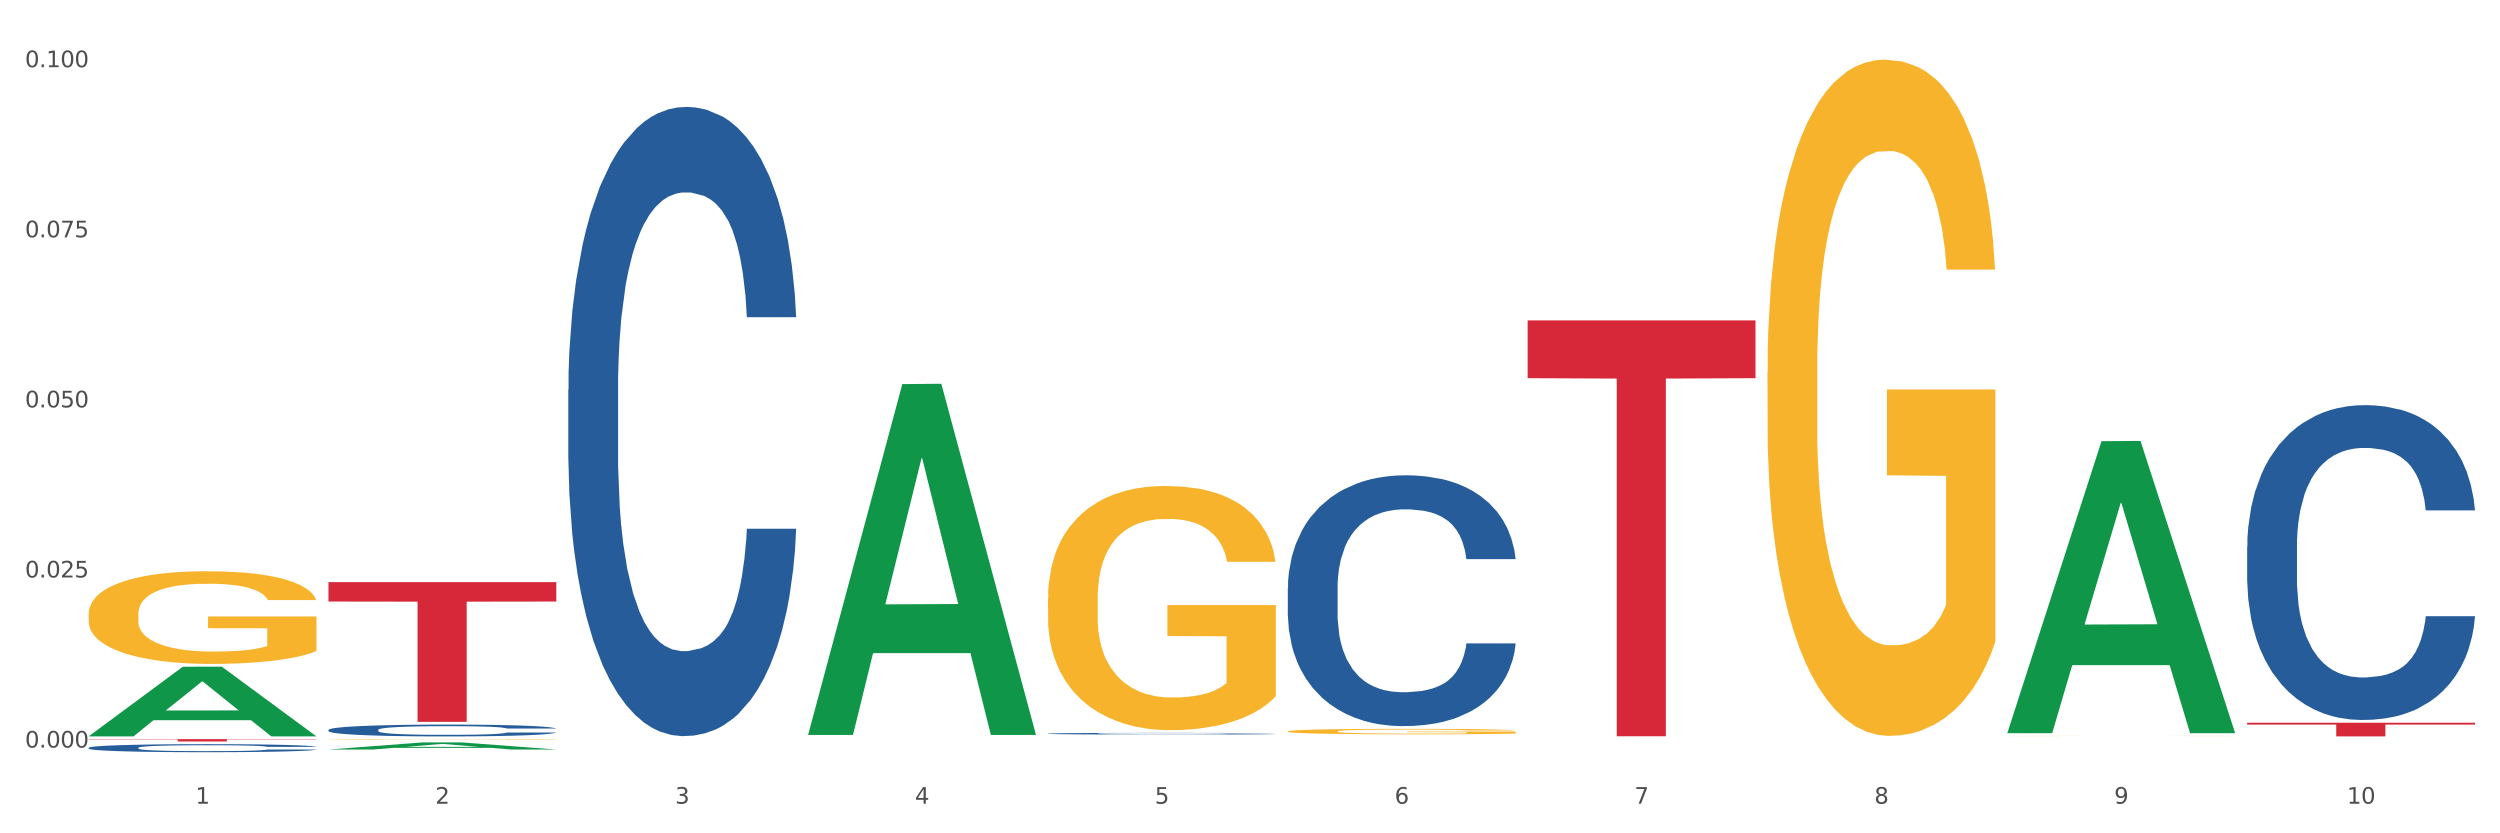 <?xml version="1.0" encoding="utf-8" standalone="no"?>
<!DOCTYPE svg PUBLIC "-//W3C//DTD SVG 1.1//EN"
  "http://www.w3.org/Graphics/SVG/1.1/DTD/svg11.dtd">
<svg xmlns:xlink="http://www.w3.org/1999/xlink" width="1080pt" height="360pt" viewBox="0 0 1080 360" xmlns="http://www.w3.org/2000/svg" version="1.1">
 <rect x="0" y="0" width="1080" height="360" fill="#333333" stroke="none"/>
 <defs>
  <style type="text/css">*{stroke-linejoin: round; stroke-linecap: butt}</style>
 </defs>
 <g id="figure_1">
  <g id="patch_1">
   <path d="M 0 360 
L 1080 360 
L 1080 0 
L 0 0 
z
" style="fill: #ffffff; stroke: #ffffff; stroke-linejoin: miter"/>
  </g>
  <g id="axes_1">
   <g id="matplotlib.axis_1">
    <g id="xtick_1">
     <g id="text_1">
      <!-- 1 -->
      <g style="fill: #4d4d4d" transform="translate(84.444 347.204) scale(0.096 -0.096)">
       <defs>
        <path id="DejaVuSans-31" d="M 794 531 
L 1825 531 
L 1825 4091 
L 703 3866 
L 703 4441 
L 1819 4666 
L 2450 4666 
L 2450 531 
L 3481 531 
L 3481 0 
L 794 0 
L 794 531 
z
" transform="scale(0.016)"/>
       </defs>
       <use xlink:href="#DejaVuSans-31"/>
      </g>
     </g>
    </g>
    <g id="xtick_2">
     <g id="text_2">
      <!-- 2 -->
      <g style="fill: #4d4d4d" transform="translate(188.053 347.204) scale(0.096 -0.096)">
       <defs>
        <path id="DejaVuSans-32" d="M 1228 531 
L 3431 531 
L 3431 0 
L 469 0 
L 469 531 
Q 828 903 1448 1529 
Q 2069 2156 2228 2338 
Q 2531 2678 2651 2914 
Q 2772 3150 2772 3378 
Q 2772 3750 2511 3984 
Q 2250 4219 1831 4219 
Q 1534 4219 1204 4116 
Q 875 4013 500 3803 
L 500 4441 
Q 881 4594 1212 4672 
Q 1544 4750 1819 4750 
Q 2544 4750 2975 4387 
Q 3406 4025 3406 3419 
Q 3406 3131 3298 2873 
Q 3191 2616 2906 2266 
Q 2828 2175 2409 1742 
Q 1991 1309 1228 531 
z
" transform="scale(0.016)"/>
       </defs>
       <use xlink:href="#DejaVuSans-32"/>
      </g>
     </g>
    </g>
    <g id="xtick_3">
     <g id="text_3">
      <!-- 3 -->
      <g style="fill: #4d4d4d" transform="translate(291.663 347.204) scale(0.096 -0.096)">
       <defs>
        <path id="DejaVuSans-33" d="M 2597 2516 
Q 3050 2419 3304 2112 
Q 3559 1806 3559 1356 
Q 3559 666 3084 287 
Q 2609 -91 1734 -91 
Q 1441 -91 1130 -33 
Q 819 25 488 141 
L 488 750 
Q 750 597 1062 519 
Q 1375 441 1716 441 
Q 2309 441 2620 675 
Q 2931 909 2931 1356 
Q 2931 1769 2642 2001 
Q 2353 2234 1838 2234 
L 1294 2234 
L 1294 2753 
L 1863 2753 
Q 2328 2753 2575 2939 
Q 2822 3125 2822 3475 
Q 2822 3834 2567 4026 
Q 2313 4219 1838 4219 
Q 1578 4219 1281 4162 
Q 984 4106 628 3988 
L 628 4550 
Q 988 4650 1302 4700 
Q 1616 4750 1894 4750 
Q 2613 4750 3031 4423 
Q 3450 4097 3450 3541 
Q 3450 3153 3228 2886 
Q 3006 2619 2597 2516 
z
" transform="scale(0.016)"/>
       </defs>
       <use xlink:href="#DejaVuSans-33"/>
      </g>
     </g>
    </g>
    <g id="xtick_4">
     <g id="text_4">
      <!-- 4 -->
      <g style="fill: #4d4d4d" transform="translate(395.273 347.204) scale(0.096 -0.096)">
       <defs>
        <path id="DejaVuSans-34" d="M 2419 4116 
L 825 1625 
L 2419 1625 
L 2419 4116 
z
M 2253 4666 
L 3047 4666 
L 3047 1625 
L 3713 1625 
L 3713 1100 
L 3047 1100 
L 3047 0 
L 2419 0 
L 2419 1100 
L 313 1100 
L 313 1709 
L 2253 4666 
z
" transform="scale(0.016)"/>
       </defs>
       <use xlink:href="#DejaVuSans-34"/>
      </g>
     </g>
    </g>
    <g id="xtick_5">
     <g id="text_5">
      <!-- 5 -->
      <g style="fill: #4d4d4d" transform="translate(498.883 347.204) scale(0.096 -0.096)">
       <defs>
        <path id="DejaVuSans-35" d="M 691 4666 
L 3169 4666 
L 3169 4134 
L 1269 4134 
L 1269 2991 
Q 1406 3038 1543 3061 
Q 1681 3084 1819 3084 
Q 2600 3084 3056 2656 
Q 3513 2228 3513 1497 
Q 3513 744 3044 326 
Q 2575 -91 1722 -91 
Q 1428 -91 1123 -41 
Q 819 9 494 109 
L 494 744 
Q 775 591 1075 516 
Q 1375 441 1709 441 
Q 2250 441 2565 725 
Q 2881 1009 2881 1497 
Q 2881 1984 2565 2268 
Q 2250 2553 1709 2553 
Q 1456 2553 1204 2497 
Q 953 2441 691 2322 
L 691 4666 
z
" transform="scale(0.016)"/>
       </defs>
       <use xlink:href="#DejaVuSans-35"/>
      </g>
     </g>
    </g>
    <g id="xtick_6">
     <g id="text_6">
      <!-- 6 -->
      <g style="fill: #4d4d4d" transform="translate(602.492 347.204) scale(0.096 -0.096)">
       <defs>
        <path id="DejaVuSans-36" d="M 2113 2584 
Q 1688 2584 1439 2293 
Q 1191 2003 1191 1497 
Q 1191 994 1439 701 
Q 1688 409 2113 409 
Q 2538 409 2786 701 
Q 3034 994 3034 1497 
Q 3034 2003 2786 2293 
Q 2538 2584 2113 2584 
z
M 3366 4563 
L 3366 3988 
Q 3128 4100 2886 4159 
Q 2644 4219 2406 4219 
Q 1781 4219 1451 3797 
Q 1122 3375 1075 2522 
Q 1259 2794 1537 2939 
Q 1816 3084 2150 3084 
Q 2853 3084 3261 2657 
Q 3669 2231 3669 1497 
Q 3669 778 3244 343 
Q 2819 -91 2113 -91 
Q 1303 -91 875 529 
Q 447 1150 447 2328 
Q 447 3434 972 4092 
Q 1497 4750 2381 4750 
Q 2619 4750 2861 4703 
Q 3103 4656 3366 4563 
z
" transform="scale(0.016)"/>
       </defs>
       <use xlink:href="#DejaVuSans-36"/>
      </g>
     </g>
    </g>
    <g id="xtick_7">
     <g id="text_7">
      <!-- 7 -->
      <g style="fill: #4d4d4d" transform="translate(706.102 347.204) scale(0.096 -0.096)">
       <defs>
        <path id="DejaVuSans-37" d="M 525 4666 
L 3525 4666 
L 3525 4397 
L 1831 0 
L 1172 0 
L 2766 4134 
L 525 4134 
L 525 4666 
z
" transform="scale(0.016)"/>
       </defs>
       <use xlink:href="#DejaVuSans-37"/>
      </g>
     </g>
    </g>
    <g id="xtick_8">
     <g id="text_8">
      <!-- 8 -->
      <g style="fill: #4d4d4d" transform="translate(809.712 347.204) scale(0.096 -0.096)">
       <defs>
        <path id="DejaVuSans-38" d="M 2034 2216 
Q 1584 2216 1326 1975 
Q 1069 1734 1069 1313 
Q 1069 891 1326 650 
Q 1584 409 2034 409 
Q 2484 409 2743 651 
Q 3003 894 3003 1313 
Q 3003 1734 2745 1975 
Q 2488 2216 2034 2216 
z
M 1403 2484 
Q 997 2584 770 2862 
Q 544 3141 544 3541 
Q 544 4100 942 4425 
Q 1341 4750 2034 4750 
Q 2731 4750 3128 4425 
Q 3525 4100 3525 3541 
Q 3525 3141 3298 2862 
Q 3072 2584 2669 2484 
Q 3125 2378 3379 2068 
Q 3634 1759 3634 1313 
Q 3634 634 3220 271 
Q 2806 -91 2034 -91 
Q 1263 -91 848 271 
Q 434 634 434 1313 
Q 434 1759 690 2068 
Q 947 2378 1403 2484 
z
M 1172 3481 
Q 1172 3119 1398 2916 
Q 1625 2713 2034 2713 
Q 2441 2713 2670 2916 
Q 2900 3119 2900 3481 
Q 2900 3844 2670 4047 
Q 2441 4250 2034 4250 
Q 1625 4250 1398 4047 
Q 1172 3844 1172 3481 
z
" transform="scale(0.016)"/>
       </defs>
       <use xlink:href="#DejaVuSans-38"/>
      </g>
     </g>
    </g>
    <g id="xtick_9">
     <g id="text_9">
      <!-- 9 -->
      <g style="fill: #4d4d4d" transform="translate(913.322 347.204) scale(0.096 -0.096)">
       <defs>
        <path id="DejaVuSans-39" d="M 703 97 
L 703 672 
Q 941 559 1184 500 
Q 1428 441 1663 441 
Q 2288 441 2617 861 
Q 2947 1281 2994 2138 
Q 2813 1869 2534 1725 
Q 2256 1581 1919 1581 
Q 1219 1581 811 2004 
Q 403 2428 403 3163 
Q 403 3881 828 4315 
Q 1253 4750 1959 4750 
Q 2769 4750 3195 4129 
Q 3622 3509 3622 2328 
Q 3622 1225 3098 567 
Q 2575 -91 1691 -91 
Q 1453 -91 1209 -44 
Q 966 3 703 97 
z
M 1959 2075 
Q 2384 2075 2632 2365 
Q 2881 2656 2881 3163 
Q 2881 3666 2632 3958 
Q 2384 4250 1959 4250 
Q 1534 4250 1286 3958 
Q 1038 3666 1038 3163 
Q 1038 2656 1286 2365 
Q 1534 2075 1959 2075 
z
" transform="scale(0.016)"/>
       </defs>
       <use xlink:href="#DejaVuSans-39"/>
      </g>
     </g>
    </g>
    <g id="xtick_10">
     <g id="text_10">
      <!-- 10 -->
      <g style="fill: #4d4d4d" transform="translate(1013.877 347.204) scale(0.096 -0.096)">
       <defs>
        <path id="DejaVuSans-30" d="M 2034 4250 
Q 1547 4250 1301 3770 
Q 1056 3291 1056 2328 
Q 1056 1369 1301 889 
Q 1547 409 2034 409 
Q 2525 409 2770 889 
Q 3016 1369 3016 2328 
Q 3016 3291 2770 3770 
Q 2525 4250 2034 4250 
z
M 2034 4750 
Q 2819 4750 3233 4129 
Q 3647 3509 3647 2328 
Q 3647 1150 3233 529 
Q 2819 -91 2034 -91 
Q 1250 -91 836 529 
Q 422 1150 422 2328 
Q 422 3509 836 4129 
Q 1250 4750 2034 4750 
z
" transform="scale(0.016)"/>
       </defs>
       <use xlink:href="#DejaVuSans-31"/>
       <use xlink:href="#DejaVuSans-30" transform="translate(63.623 0)"/>
      </g>
     </g>
    </g>
    <g id="xtick_11"/>
    <g id="xtick_12"/>
    <g id="xtick_13"/>
    <g id="xtick_14"/>
    <g id="xtick_15"/>
    <g id="xtick_16"/>
    <g id="xtick_17"/>
    <g id="xtick_18"/>
    <g id="xtick_19"/>
   </g>
   <g id="matplotlib.axis_2">
    <g id="ytick_1">
     <g id="text_11">
      <!-- 0.000 -->
      <g style="fill: #4d4d4d" transform="translate(10.8 322.955) scale(0.096 -0.096)">
       <defs>
        <path id="DejaVuSans-2e" d="M 684 794 
L 1344 794 
L 1344 0 
L 684 0 
L 684 794 
z
" transform="scale(0.016)"/>
       </defs>
       <use xlink:href="#DejaVuSans-30"/>
       <use xlink:href="#DejaVuSans-2e" transform="translate(63.623 0)"/>
       <use xlink:href="#DejaVuSans-30" transform="translate(95.41 0)"/>
       <use xlink:href="#DejaVuSans-30" transform="translate(159.033 0)"/>
       <use xlink:href="#DejaVuSans-30" transform="translate(222.656 0)"/>
      </g>
     </g>
    </g>
    <g id="ytick_2">
     <g id="text_12">
      <!-- 0.025 -->
      <g style="fill: #4d4d4d" transform="translate(10.8 249.475) scale(0.096 -0.096)">
       <use xlink:href="#DejaVuSans-30"/>
       <use xlink:href="#DejaVuSans-2e" transform="translate(63.623 0)"/>
       <use xlink:href="#DejaVuSans-30" transform="translate(95.41 0)"/>
       <use xlink:href="#DejaVuSans-32" transform="translate(159.033 0)"/>
       <use xlink:href="#DejaVuSans-35" transform="translate(222.656 0)"/>
      </g>
     </g>
    </g>
    <g id="ytick_3">
     <g id="text_13">
      <!-- 0.050 -->
      <g style="fill: #4d4d4d" transform="translate(10.8 175.995) scale(0.096 -0.096)">
       <use xlink:href="#DejaVuSans-30"/>
       <use xlink:href="#DejaVuSans-2e" transform="translate(63.623 0)"/>
       <use xlink:href="#DejaVuSans-30" transform="translate(95.41 0)"/>
       <use xlink:href="#DejaVuSans-35" transform="translate(159.033 0)"/>
       <use xlink:href="#DejaVuSans-30" transform="translate(222.656 0)"/>
      </g>
     </g>
    </g>
    <g id="ytick_4">
     <g id="text_14">
      <!-- 0.075 -->
      <g style="fill: #4d4d4d" transform="translate(10.8 102.515) scale(0.096 -0.096)">
       <use xlink:href="#DejaVuSans-30"/>
       <use xlink:href="#DejaVuSans-2e" transform="translate(63.623 0)"/>
       <use xlink:href="#DejaVuSans-30" transform="translate(95.41 0)"/>
       <use xlink:href="#DejaVuSans-37" transform="translate(159.033 0)"/>
       <use xlink:href="#DejaVuSans-35" transform="translate(222.656 0)"/>
      </g>
     </g>
    </g>
    <g id="ytick_5">
     <g id="text_15">
      <!-- 0.100 -->
      <g style="fill: #4d4d4d" transform="translate(10.8 29.034) scale(0.096 -0.096)">
       <use xlink:href="#DejaVuSans-30"/>
       <use xlink:href="#DejaVuSans-2e" transform="translate(63.623 0)"/>
       <use xlink:href="#DejaVuSans-31" transform="translate(95.41 0)"/>
       <use xlink:href="#DejaVuSans-30" transform="translate(159.033 0)"/>
       <use xlink:href="#DejaVuSans-30" transform="translate(222.656 0)"/>
      </g>
     </g>
    </g>
    <g id="ytick_6"/>
    <g id="ytick_7"/>
    <g id="ytick_8"/>
    <g id="ytick_9"/>
   </g>
   <g id="PolyCollection_1">
    <path d="M 38.283 318.077 
L 38.384 318.049 
L 78.974 288.024 
L 95.818 287.996 
L 136.712 318.134 
L 117.229 318.134 
L 108.401 311.116 
L 66.493 311.116 
L 66.188 311.229 
L 57.664 318.134 
L 38.283 318.134 
L 38.283 318.077 
L 71.769 306.928 
L 103.125 306.899 
L 87.599 294.42 
L 87.396 294.363 
L 87.193 294.448 
L 71.668 306.899 
L 71.769 306.928 
L 38.283 318.077 
z
" clip-path="url(#p70f0f9480a)" style="fill: #109648"/>
    <path d="M 452.722 316.93 
L 452.838 316.929 
L 452.838 316.911 
L 453.187 316.886 
L 454.467 316.84 
L 456.096 316.805 
L 458.888 316.764 
L 460.401 316.747 
L 462.379 316.728 
L 466.451 316.697 
L 471.105 316.67 
L 474.362 316.656 
L 476.806 316.647 
L 482.274 316.63 
L 485.415 316.623 
L 488.673 316.617 
L 491.465 316.613 
L 496.119 316.609 
L 499.842 316.607 
L 504.147 316.606 
L 507.754 316.607 
L 512.524 316.609 
L 519.505 316.617 
L 522.181 316.622 
L 525.788 316.63 
L 529.511 316.64 
L 532.536 316.651 
L 536.026 316.666 
L 539.633 316.686 
L 543.123 316.711 
L 545.567 316.734 
L 547.545 316.758 
L 549.29 316.788 
L 550.57 316.82 
L 551.151 316.847 
L 529.86 316.847 
L 529.278 316.823 
L 528.115 316.796 
L 526.951 316.778 
L 525.671 316.764 
L 523.693 316.747 
L 521.948 316.737 
L 519.04 316.724 
L 516.364 316.717 
L 514.153 316.712 
L 511.477 316.708 
L 505.776 316.704 
L 501.704 316.704 
L 499.144 316.705 
L 496.003 316.709 
L 493.327 316.713 
L 490.186 316.721 
L 487.742 316.73 
L 485.299 316.741 
L 483.903 316.749 
L 481.809 316.763 
L 480.412 316.775 
L 478.551 316.796 
L 477.504 316.81 
L 475.642 316.848 
L 474.828 316.875 
L 474.479 316.894 
L 474.246 316.915 
L 474.246 317.018 
L 474.944 317.064 
L 475.526 317.084 
L 476.457 317.106 
L 478.202 317.135 
L 480.762 317.164 
L 483.438 317.184 
L 485.648 317.197 
L 487.742 317.206 
L 489.837 317.213 
L 492.396 317.22 
L 494.49 317.224 
L 497.632 317.227 
L 501.355 317.229 
L 504.264 317.229 
L 510.197 317.226 
L 512.873 317.223 
L 515.433 317.218 
L 518.225 317.211 
L 520.436 317.203 
L 521.716 317.197 
L 523.81 317.185 
L 525.439 317.172 
L 526.835 317.156 
L 527.766 317.143 
L 528.813 317.123 
L 529.627 317.101 
L 529.86 317.089 
L 551.151 317.089 
L 550.686 317.113 
L 549.871 317.136 
L 548.243 317.167 
L 546.963 317.185 
L 544.985 317.206 
L 542.891 317.225 
L 539.982 317.245 
L 537.306 317.26 
L 534.514 317.274 
L 531.489 317.285 
L 526.02 317.302 
L 524.042 317.306 
L 519.854 317.314 
L 516.596 317.319 
L 511.826 317.324 
L 506.94 317.326 
L 501.82 317.327 
L 497.283 317.326 
L 492.28 317.322 
L 489.138 317.318 
L 485.648 317.312 
L 481.576 317.303 
L 477.737 317.291 
L 474.13 317.278 
L 470.756 317.263 
L 467.614 317.246 
L 463.542 317.218 
L 460.517 317.19 
L 458.307 317.164 
L 456.794 317.143 
L 455.282 317.115 
L 454.467 317.096 
L 453.187 317.05 
L 452.722 317.007 
L 452.722 316.93 
z
" clip-path="url(#p70f0f9480a)" style="fill: #255c99"/>
    <path d="M 556.332 254.014 
L 556.448 253.915 
L 556.448 251.144 
L 556.797 247.384 
L 558.077 240.456 
L 559.706 235.212 
L 562.498 229.076 
L 564.011 226.503 
L 565.989 223.633 
L 570.061 218.982 
L 574.715 215.024 
L 577.972 212.847 
L 580.415 211.461 
L 585.884 208.988 
L 589.025 207.899 
L 592.283 207.008 
L 595.075 206.415 
L 599.729 205.722 
L 603.452 205.425 
L 607.757 205.326 
L 611.364 205.425 
L 616.134 205.821 
L 623.115 207.008 
L 625.791 207.701 
L 629.397 208.889 
L 633.121 210.472 
L 636.146 212.055 
L 639.636 214.331 
L 643.243 217.3 
L 646.733 221.06 
L 649.176 224.524 
L 651.154 228.186 
L 652.899 232.639 
L 654.179 237.488 
L 654.761 241.545 
L 633.47 241.545 
L 632.888 237.883 
L 631.724 233.925 
L 630.561 231.253 
L 629.281 229.076 
L 627.303 226.602 
L 625.558 225.019 
L 622.649 223.139 
L 619.973 221.951 
L 617.763 221.258 
L 615.087 220.665 
L 609.386 220.071 
L 605.314 220.071 
L 602.754 220.269 
L 599.613 220.764 
L 596.937 221.456 
L 593.795 222.644 
L 591.352 223.93 
L 588.909 225.613 
L 587.513 226.8 
L 585.418 228.977 
L 584.022 230.758 
L 582.161 233.826 
L 581.114 236.003 
L 579.252 241.644 
L 578.438 245.8 
L 578.089 248.67 
L 577.856 251.837 
L 577.856 267.274 
L 578.554 274.201 
L 579.136 277.17 
L 580.066 280.535 
L 581.812 284.889 
L 584.371 289.144 
L 587.047 292.212 
L 589.258 294.092 
L 591.352 295.477 
L 593.446 296.566 
L 596.006 297.556 
L 598.1 298.149 
L 601.242 298.743 
L 604.965 299.04 
L 607.873 299.04 
L 613.807 298.545 
L 616.483 298.05 
L 619.043 297.358 
L 621.835 296.269 
L 624.045 295.082 
L 625.325 294.191 
L 627.42 292.311 
L 629.048 290.332 
L 630.445 288.056 
L 631.375 286.076 
L 632.422 283.108 
L 633.237 279.743 
L 633.47 277.962 
L 654.761 277.962 
L 654.296 281.524 
L 653.481 284.988 
L 651.852 289.639 
L 650.573 292.311 
L 648.595 295.576 
L 646.5 298.347 
L 643.592 301.415 
L 640.916 303.691 
L 638.123 305.67 
L 635.098 307.451 
L 629.63 309.925 
L 627.652 310.618 
L 623.464 311.806 
L 620.206 312.498 
L 615.436 313.191 
L 610.549 313.587 
L 605.43 313.686 
L 600.893 313.488 
L 595.89 312.894 
L 592.748 312.3 
L 589.258 311.41 
L 585.186 310.024 
L 581.346 308.342 
L 577.74 306.363 
L 574.365 304.087 
L 571.224 301.514 
L 567.152 297.259 
L 564.127 293.102 
L 561.916 289.243 
L 560.404 285.977 
L 558.891 281.821 
L 558.077 278.951 
L 556.797 272.024 
L 556.332 265.592 
L 556.332 254.014 
z
" clip-path="url(#p70f0f9480a)" style="fill: #255c99"/>
    <path d="M 970.771 236.134 
L 970.887 236.009 
L 970.887 232.531 
L 971.236 227.811 
L 972.516 219.116 
L 974.145 212.532 
L 976.937 204.83 
L 978.45 201.601 
L 980.428 197.998 
L 984.5 192.16 
L 989.154 187.191 
L 992.411 184.458 
L 994.854 182.719 
L 1000.323 179.614 
L 1003.464 178.248 
L 1006.722 177.13 
L 1009.514 176.384 
L 1014.168 175.515 
L 1017.891 175.142 
L 1022.196 175.018 
L 1025.803 175.142 
L 1030.573 175.639 
L 1037.554 177.13 
L 1040.23 177.999 
L 1043.836 179.49 
L 1047.56 181.477 
L 1050.585 183.465 
L 1054.075 186.322 
L 1057.682 190.048 
L 1061.172 194.769 
L 1063.615 199.116 
L 1065.593 203.712 
L 1067.338 209.302 
L 1068.618 215.389 
L 1069.2 220.482 
L 1047.909 220.482 
L 1047.327 215.886 
L 1046.163 210.917 
L 1045 207.563 
L 1043.72 204.83 
L 1041.742 201.725 
L 1039.997 199.737 
L 1037.088 197.377 
L 1034.412 195.887 
L 1032.202 195.017 
L 1029.526 194.272 
L 1023.825 193.527 
L 1019.753 193.527 
L 1017.193 193.775 
L 1014.052 194.396 
L 1011.376 195.266 
L 1008.234 196.756 
L 1005.791 198.371 
L 1003.348 200.483 
L 1001.952 201.973 
L 999.857 204.706 
L 998.461 206.942 
L 996.6 210.793 
L 995.553 213.526 
L 993.691 220.606 
L 992.877 225.823 
L 992.528 229.426 
L 992.295 233.401 
L 992.295 252.779 
L 992.993 261.474 
L 993.575 265.201 
L 994.505 269.424 
L 996.251 274.89 
L 998.81 280.232 
L 1001.486 284.082 
L 1003.697 286.442 
L 1005.791 288.182 
L 1007.885 289.548 
L 1010.445 290.79 
L 1012.539 291.535 
L 1015.681 292.281 
L 1019.404 292.653 
L 1022.312 292.653 
L 1028.246 292.032 
L 1030.922 291.411 
L 1033.482 290.542 
L 1036.274 289.175 
L 1038.484 287.685 
L 1039.764 286.567 
L 1041.859 284.207 
L 1043.487 281.722 
L 1044.884 278.865 
L 1045.814 276.381 
L 1046.861 272.654 
L 1047.676 268.431 
L 1047.909 266.195 
L 1069.2 266.195 
L 1068.735 270.667 
L 1067.92 275.014 
L 1066.291 280.853 
L 1065.012 284.207 
L 1063.034 288.306 
L 1060.939 291.784 
L 1058.031 295.635 
L 1055.355 298.492 
L 1052.562 300.976 
L 1049.537 303.212 
L 1044.069 306.318 
L 1042.091 307.187 
L 1037.903 308.678 
L 1034.645 309.547 
L 1029.875 310.417 
L 1024.988 310.914 
L 1019.869 311.038 
L 1015.332 310.789 
L 1010.329 310.044 
L 1007.187 309.299 
L 1003.697 308.181 
L 999.625 306.442 
L 995.785 304.33 
L 992.179 301.846 
L 988.804 298.989 
L 985.663 295.759 
L 981.591 290.417 
L 978.566 285.2 
L 976.355 280.356 
L 974.843 276.256 
L 973.33 271.039 
L 972.516 267.437 
L 971.236 258.742 
L 970.771 250.667 
L 970.771 236.134 
z
" clip-path="url(#p70f0f9480a)" style="fill: #255c99"/>
    <path d="M 38.283 323.038 
L 38.399 323.035 
L 38.399 322.946 
L 38.748 322.826 
L 40.028 322.604 
L 41.657 322.436 
L 44.449 322.239 
L 45.962 322.157 
L 47.94 322.065 
L 52.012 321.916 
L 56.666 321.789 
L 59.923 321.72 
L 62.367 321.675 
L 67.835 321.596 
L 70.976 321.561 
L 74.234 321.533 
L 77.026 321.513 
L 81.68 321.491 
L 85.403 321.482 
L 89.708 321.479 
L 93.315 321.482 
L 98.085 321.494 
L 105.066 321.533 
L 107.742 321.555 
L 111.349 321.593 
L 115.072 321.643 
L 118.097 321.694 
L 121.587 321.767 
L 125.194 321.862 
L 128.684 321.983 
L 131.128 322.094 
L 133.106 322.211 
L 134.851 322.353 
L 136.131 322.509 
L 136.712 322.639 
L 115.421 322.639 
L 114.839 322.521 
L 113.676 322.395 
L 112.512 322.309 
L 111.232 322.239 
L 109.254 322.16 
L 107.509 322.109 
L 104.601 322.049 
L 101.925 322.011 
L 99.714 321.989 
L 97.038 321.97 
L 91.337 321.951 
L 87.265 321.951 
L 84.705 321.957 
L 81.564 321.973 
L 78.888 321.995 
L 75.747 322.033 
L 73.303 322.075 
L 70.86 322.128 
L 69.464 322.166 
L 67.37 322.236 
L 65.974 322.293 
L 64.112 322.392 
L 63.065 322.461 
L 61.203 322.642 
L 60.389 322.775 
L 60.04 322.867 
L 59.807 322.968 
L 59.807 323.463 
L 60.505 323.685 
L 61.087 323.78 
L 62.018 323.888 
L 63.763 324.027 
L 66.323 324.163 
L 68.999 324.262 
L 71.209 324.322 
L 73.303 324.366 
L 75.398 324.401 
L 77.957 324.433 
L 80.051 324.452 
L 83.193 324.471 
L 86.916 324.48 
L 89.825 324.48 
L 95.758 324.465 
L 98.434 324.449 
L 100.994 324.426 
L 103.786 324.392 
L 105.997 324.354 
L 107.277 324.325 
L 109.371 324.265 
L 111 324.201 
L 112.396 324.129 
L 113.327 324.065 
L 114.374 323.97 
L 115.188 323.862 
L 115.421 323.805 
L 136.712 323.805 
L 136.247 323.919 
L 135.432 324.03 
L 133.804 324.179 
L 132.524 324.265 
L 130.546 324.369 
L 128.452 324.458 
L 125.543 324.556 
L 122.867 324.629 
L 120.075 324.693 
L 117.05 324.75 
L 111.581 324.829 
L 109.603 324.851 
L 105.415 324.889 
L 102.157 324.911 
L 97.387 324.934 
L 92.501 324.946 
L 87.381 324.95 
L 82.844 324.943 
L 77.841 324.924 
L 74.7 324.905 
L 71.209 324.877 
L 67.137 324.832 
L 63.298 324.778 
L 59.691 324.715 
L 56.317 324.642 
L 53.175 324.56 
L 49.103 324.423 
L 46.078 324.29 
L 43.868 324.167 
L 42.355 324.062 
L 40.843 323.929 
L 40.028 323.837 
L 38.748 323.615 
L 38.283 323.409 
L 38.283 323.038 
z
" clip-path="url(#p70f0f9480a)" style="fill: #255c99"/>
    <path d="M 38.283 319.308 
L 136.712 319.308 
L 136.712 319.447 
L 97.994 319.448 
L 97.994 320.304 
L 76.768 320.304 
L 76.768 319.448 
L 38.283 319.447 
L 38.283 319.309 
L 38.283 319.308 
z
" clip-path="url(#p70f0f9480a)" style="fill: #d62839"/>
    <path d="M 38.283 265.288 
L 38.399 265.252 
L 38.399 263.936 
L 38.632 262.802 
L 39.794 260.06 
L 41.537 257.794 
L 42.815 256.587 
L 44.093 255.6 
L 45.604 254.613 
L 47.464 253.589 
L 50.834 252.09 
L 52.925 251.323 
L 55.482 250.518 
L 60.13 249.349 
L 63.5 248.69 
L 66.987 248.142 
L 72.681 247.484 
L 76.4 247.192 
L 80.351 246.972 
L 85.115 246.826 
L 88.718 246.789 
L 96.62 246.899 
L 103.36 247.228 
L 106.614 247.484 
L 110.798 247.923 
L 113.006 248.215 
L 116.608 248.8 
L 120.327 249.568 
L 122.883 250.226 
L 126.718 251.469 
L 129.623 252.712 
L 132.296 254.247 
L 133.691 255.308 
L 134.737 256.295 
L 135.666 257.428 
L 136.596 259.22 
L 115.678 259.22 
L 114.865 257.94 
L 113.587 256.734 
L 111.727 255.564 
L 110.1 254.832 
L 107.311 253.918 
L 104.755 253.333 
L 102.082 252.895 
L 98.828 252.529 
L 96.271 252.346 
L 92.669 252.2 
L 85.58 252.237 
L 80.816 252.529 
L 77.562 252.895 
L 75.47 253.224 
L 73.611 253.589 
L 71.519 254.101 
L 69.078 254.869 
L 67.335 255.564 
L 65.592 256.441 
L 64.198 257.318 
L 62.919 258.342 
L 61.873 259.439 
L 61.06 260.572 
L 60.363 261.961 
L 59.782 264.265 
L 59.782 269.273 
L 60.014 270.407 
L 60.595 271.906 
L 61.292 273.039 
L 62.455 274.392 
L 63.5 275.306 
L 65.476 276.622 
L 67.684 277.719 
L 69.427 278.413 
L 71.17 278.998 
L 74.192 279.802 
L 77.562 280.461 
L 80.467 280.863 
L 84.418 281.228 
L 87.091 281.375 
L 89.415 281.448 
L 95.109 281.448 
L 99.177 281.338 
L 103.709 281.082 
L 107.195 280.753 
L 110.1 280.351 
L 113.354 279.693 
L 115.446 279.071 
L 115.446 271.43 
L 89.88 271.394 
L 89.88 266.312 
L 136.712 266.312 
L 136.712 281.228 
L 134.737 281.996 
L 132.529 282.691 
L 130.205 283.312 
L 126.718 284.08 
L 122.535 284.811 
L 118.816 285.323 
L 114.865 285.762 
L 110.217 286.164 
L 104.174 286.529 
L 100.455 286.676 
L 95.807 286.785 
L 90.345 286.822 
L 85.58 286.749 
L 80.932 286.566 
L 76.051 286.237 
L 71.286 285.762 
L 67.684 285.286 
L 64.081 284.701 
L 60.247 283.934 
L 57.225 283.202 
L 54.901 282.544 
L 52.344 281.704 
L 49.555 280.607 
L 47.464 279.62 
L 45.604 278.596 
L 43.629 277.28 
L 42.234 276.147 
L 40.84 274.721 
L 40.026 273.66 
L 39.096 272.015 
L 38.399 269.712 
L 38.283 265.288 
z
" clip-path="url(#p70f0f9480a)" style="fill: #f7b32b"/>
    <path d="M 141.893 251.475 
L 240.322 251.475 
L 240.322 259.865 
L 201.603 259.921 
L 201.603 311.849 
L 180.378 311.849 
L 180.378 259.921 
L 141.893 259.865 
L 141.893 251.531 
L 141.893 251.475 
z
" clip-path="url(#p70f0f9480a)" style="fill: #d62839"/>
    <path d="M 659.941 138.408 
L 758.371 138.408 
L 758.371 163.374 
L 719.652 163.542 
L 719.652 318.061 
L 698.427 318.061 
L 698.427 163.542 
L 659.941 163.374 
L 659.941 138.577 
L 659.941 138.408 
z
" clip-path="url(#p70f0f9480a)" style="fill: #d62839"/>
    <path d="M 970.771 312.212 
L 1069.2 312.212 
L 1069.2 313.032 
L 1030.481 313.038 
L 1030.481 318.112 
L 1009.256 318.112 
L 1009.256 313.038 
L 970.771 313.032 
L 970.771 312.218 
L 970.771 312.212 
z
" clip-path="url(#p70f0f9480a)" style="fill: #d62839"/>
    <path d="M 245.502 168.324 
L 245.619 168.076 
L 245.619 161.125 
L 245.968 151.691 
L 247.248 134.314 
L 248.877 121.156 
L 251.669 105.765 
L 253.181 99.31 
L 255.159 92.111 
L 259.231 80.443 
L 263.885 70.513 
L 267.143 65.052 
L 269.586 61.576 
L 275.055 55.37 
L 278.196 52.639 
L 281.454 50.405 
L 284.246 48.916 
L 288.9 47.178 
L 292.623 46.433 
L 296.928 46.185 
L 300.534 46.433 
L 305.305 47.426 
L 312.285 50.405 
L 314.961 52.143 
L 318.568 55.122 
L 322.291 59.094 
L 325.316 63.066 
L 328.807 68.776 
L 332.413 76.223 
L 335.904 85.657 
L 338.347 94.345 
L 340.325 103.531 
L 342.07 114.702 
L 343.35 126.866 
L 343.932 137.044 
L 322.64 137.044 
L 322.059 127.859 
L 320.895 117.929 
L 319.732 111.226 
L 318.452 105.765 
L 316.474 99.559 
L 314.729 95.587 
L 311.82 90.87 
L 309.144 87.891 
L 306.934 86.153 
L 304.258 84.664 
L 298.557 83.174 
L 294.484 83.174 
L 291.925 83.671 
L 288.783 84.912 
L 286.107 86.65 
L 282.966 89.629 
L 280.523 92.856 
L 278.08 97.076 
L 276.683 100.055 
L 274.589 105.517 
L 273.193 109.985 
L 271.331 117.681 
L 270.284 123.142 
L 268.423 137.293 
L 267.608 147.719 
L 267.259 154.918 
L 267.027 162.862 
L 267.027 201.589 
L 267.725 218.967 
L 268.306 226.414 
L 269.237 234.855 
L 270.982 245.778 
L 273.542 256.452 
L 276.218 264.148 
L 278.429 268.865 
L 280.523 272.34 
L 282.617 275.071 
L 285.177 277.554 
L 287.271 279.043 
L 290.412 280.533 
L 294.135 281.277 
L 297.044 281.277 
L 302.978 280.036 
L 305.654 278.795 
L 308.213 277.057 
L 311.006 274.326 
L 313.216 271.347 
L 314.496 269.113 
L 316.59 264.396 
L 318.219 259.431 
L 319.615 253.722 
L 320.546 248.757 
L 321.593 241.309 
L 322.408 232.869 
L 322.64 228.4 
L 343.932 228.4 
L 343.466 237.337 
L 342.652 246.026 
L 341.023 257.694 
L 339.743 264.396 
L 337.765 272.589 
L 335.671 279.54 
L 332.762 287.235 
L 330.087 292.945 
L 327.294 297.91 
L 324.269 302.379 
L 318.801 308.585 
L 316.823 310.323 
L 312.635 313.302 
L 309.377 315.039 
L 304.607 316.777 
L 299.72 317.77 
L 294.601 318.018 
L 290.063 317.522 
L 285.06 316.032 
L 281.919 314.543 
L 278.429 312.309 
L 274.356 308.833 
L 270.517 304.613 
L 266.91 299.648 
L 263.536 293.938 
L 260.395 287.484 
L 256.323 276.809 
L 253.298 266.382 
L 251.087 256.701 
L 249.575 248.509 
L 248.062 238.082 
L 247.248 230.883 
L 245.968 213.505 
L 245.502 197.369 
L 245.502 168.324 
z
" clip-path="url(#p70f0f9480a)" style="fill: #255c99"/>
    <path d="M 867.161 317.955 
L 867.277 317.954 
L 867.277 317.952 
L 867.51 317.951 
L 868.672 317.946 
L 870.415 317.943 
L 871.693 317.941 
L 872.971 317.939 
L 874.482 317.938 
L 876.342 317.936 
L 879.712 317.934 
L 881.803 317.932 
L 884.36 317.931 
L 889.008 317.929 
L 892.378 317.928 
L 895.865 317.927 
L 901.559 317.926 
L 905.278 317.926 
L 909.229 317.925 
L 913.993 317.925 
L 917.596 317.925 
L 925.498 317.925 
L 932.238 317.926 
L 935.492 317.926 
L 939.676 317.927 
L 941.884 317.927 
L 945.486 317.928 
L 949.205 317.93 
L 951.761 317.931 
L 955.596 317.933 
L 958.501 317.935 
L 961.174 317.937 
L 962.569 317.939 
L 963.615 317.94 
L 964.544 317.942 
L 965.474 317.945 
L 944.556 317.945 
L 943.743 317.943 
L 942.465 317.941 
L 940.605 317.939 
L 938.978 317.938 
L 936.189 317.936 
L 933.633 317.936 
L 930.96 317.935 
L 927.706 317.934 
L 925.149 317.934 
L 921.547 317.934 
L 914.458 317.934 
L 909.694 317.934 
L 906.44 317.935 
L 904.348 317.935 
L 902.489 317.936 
L 900.397 317.937 
L 897.956 317.938 
L 896.213 317.939 
L 894.47 317.94 
L 893.076 317.942 
L 891.797 317.944 
L 890.751 317.945 
L 889.938 317.947 
L 889.241 317.949 
L 888.66 317.953 
L 888.66 317.961 
L 888.892 317.963 
L 889.473 317.965 
L 890.17 317.967 
L 891.333 317.969 
L 892.378 317.97 
L 894.354 317.973 
L 896.562 317.974 
L 898.305 317.975 
L 900.048 317.976 
L 903.07 317.978 
L 906.44 317.979 
L 909.345 317.979 
L 913.296 317.98 
L 915.969 317.98 
L 918.293 317.98 
L 923.987 317.98 
L 928.055 317.98 
L 932.587 317.98 
L 936.073 317.979 
L 938.978 317.978 
L 942.232 317.977 
L 944.324 317.976 
L 944.324 317.964 
L 918.758 317.964 
L 918.758 317.956 
L 965.59 317.956 
L 965.59 317.98 
L 963.615 317.981 
L 961.407 317.982 
L 959.083 317.983 
L 955.596 317.984 
L 951.413 317.986 
L 947.694 317.986 
L 943.743 317.987 
L 939.095 317.988 
L 933.052 317.988 
L 929.333 317.989 
L 924.685 317.989 
L 919.223 317.989 
L 914.458 317.989 
L 909.81 317.988 
L 904.929 317.988 
L 900.164 317.987 
L 896.562 317.986 
L 892.959 317.985 
L 889.125 317.984 
L 886.103 317.983 
L 883.779 317.982 
L 881.222 317.981 
L 878.433 317.979 
L 876.342 317.977 
L 874.482 317.976 
L 872.507 317.974 
L 871.112 317.972 
L 869.718 317.97 
L 868.904 317.968 
L 867.974 317.965 
L 867.277 317.962 
L 867.161 317.955 
z
" clip-path="url(#p70f0f9480a)" style="fill: #f7b32b"/>
    <path d="M 141.893 315.32 
L 142.009 315.315 
L 142.009 315.184 
L 142.358 315.007 
L 143.638 314.68 
L 145.267 314.433 
L 148.059 314.143 
L 149.572 314.022 
L 151.55 313.887 
L 155.622 313.667 
L 160.276 313.481 
L 163.533 313.378 
L 165.977 313.313 
L 171.445 313.196 
L 174.586 313.145 
L 177.844 313.103 
L 180.636 313.075 
L 185.29 313.042 
L 189.013 313.028 
L 193.318 313.023 
L 196.925 313.028 
L 201.695 313.047 
L 208.676 313.103 
L 211.352 313.135 
L 214.958 313.191 
L 218.682 313.266 
L 221.707 313.341 
L 225.197 313.448 
L 228.804 313.588 
L 232.294 313.765 
L 234.737 313.929 
L 236.715 314.101 
L 238.46 314.311 
L 239.74 314.54 
L 240.322 314.731 
L 219.031 314.731 
L 218.449 314.559 
L 217.285 314.372 
L 216.122 314.246 
L 214.842 314.143 
L 212.864 314.027 
L 211.119 313.952 
L 208.21 313.863 
L 205.534 313.807 
L 203.324 313.775 
L 200.648 313.747 
L 194.947 313.719 
L 190.875 313.719 
L 188.315 313.728 
L 185.174 313.751 
L 182.498 313.784 
L 179.356 313.84 
L 176.913 313.901 
L 174.47 313.98 
L 173.074 314.036 
L 170.979 314.139 
L 169.583 314.223 
L 167.722 314.367 
L 166.675 314.47 
L 164.813 314.736 
L 163.999 314.932 
L 163.65 315.068 
L 163.417 315.217 
L 163.417 315.945 
L 164.115 316.272 
L 164.697 316.412 
L 165.627 316.57 
L 167.373 316.776 
L 169.932 316.976 
L 172.608 317.121 
L 174.819 317.21 
L 176.913 317.275 
L 179.007 317.327 
L 181.567 317.373 
L 183.661 317.401 
L 186.803 317.429 
L 190.526 317.443 
L 193.434 317.443 
L 199.368 317.42 
L 202.044 317.397 
L 204.604 317.364 
L 207.396 317.313 
L 209.606 317.257 
L 210.886 317.215 
L 212.981 317.126 
L 214.609 317.032 
L 216.006 316.925 
L 216.936 316.832 
L 217.983 316.692 
L 218.798 316.533 
L 219.031 316.449 
L 240.322 316.449 
L 239.857 316.617 
L 239.042 316.78 
L 237.413 317 
L 236.134 317.126 
L 234.156 317.28 
L 232.061 317.411 
L 229.153 317.555 
L 226.477 317.663 
L 223.684 317.756 
L 220.659 317.84 
L 215.191 317.957 
L 213.213 317.989 
L 209.025 318.045 
L 205.767 318.078 
L 200.997 318.111 
L 196.11 318.129 
L 190.991 318.134 
L 186.454 318.125 
L 181.451 318.097 
L 178.309 318.069 
L 174.819 318.027 
L 170.747 317.961 
L 166.907 317.882 
L 163.301 317.789 
L 159.926 317.681 
L 156.785 317.56 
L 152.713 317.359 
L 149.688 317.163 
L 147.477 316.981 
L 145.965 316.827 
L 144.452 316.631 
L 143.638 316.496 
L 142.358 316.169 
L 141.893 315.866 
L 141.893 315.32 
z
" clip-path="url(#p70f0f9480a)" style="fill: #255c99"/>
    <path d="M 141.893 323.785 
L 141.994 323.782 
L 182.584 320.725 
L 199.428 320.722 
L 240.322 323.791 
L 220.839 323.791 
L 212.011 323.076 
L 170.102 323.076 
L 169.798 323.088 
L 161.274 323.791 
L 141.893 323.791 
L 141.893 323.785 
L 175.379 322.65 
L 206.734 322.647 
L 191.209 321.376 
L 191.006 321.37 
L 190.803 321.379 
L 175.278 322.647 
L 175.379 322.65 
L 141.893 323.785 
z
" clip-path="url(#p70f0f9480a)" style="fill: #109648"/>
    <path d="M 349.112 317.199 
L 349.214 317.056 
L 389.803 165.93 
L 406.648 165.787 
L 447.542 317.484 
L 428.059 317.484 
L 419.23 282.159 
L 377.322 282.159 
L 377.017 282.729 
L 368.494 317.484 
L 349.112 317.484 
L 349.112 317.199 
L 382.598 261.078 
L 413.954 260.936 
L 398.428 198.121 
L 398.225 197.836 
L 398.022 198.263 
L 382.497 260.936 
L 382.598 261.078 
L 349.112 317.199 
z
" clip-path="url(#p70f0f9480a)" style="fill: #109648"/>
    <path d="M 867.161 316.514 
L 867.262 316.395 
L 907.852 190.59 
L 924.696 190.472 
L 965.59 316.751 
L 946.107 316.751 
L 937.279 287.345 
L 895.371 287.345 
L 895.066 287.819 
L 886.542 316.751 
L 867.161 316.751 
L 867.161 316.514 
L 900.647 269.796 
L 932.003 269.678 
L 916.477 217.388 
L 916.274 217.15 
L 916.071 217.506 
L 900.546 269.678 
L 900.647 269.796 
L 867.161 316.514 
z
" clip-path="url(#p70f0f9480a)" style="fill: #109648"/>
    <path d="M 556.332 315.953 
L 556.448 315.951 
L 556.448 315.873 
L 556.68 315.806 
L 557.842 315.644 
L 559.586 315.51 
L 560.864 315.439 
L 562.142 315.381 
L 563.653 315.322 
L 565.512 315.262 
L 568.882 315.173 
L 570.974 315.128 
L 573.531 315.08 
L 578.179 315.011 
L 581.549 314.972 
L 585.035 314.94 
L 590.73 314.901 
L 594.448 314.884 
L 598.4 314.871 
L 603.164 314.862 
L 606.767 314.86 
L 614.669 314.867 
L 621.409 314.886 
L 624.663 314.901 
L 628.846 314.927 
L 631.054 314.944 
L 634.657 314.979 
L 638.375 315.024 
L 640.932 315.063 
L 644.767 315.137 
L 647.672 315.21 
L 650.345 315.301 
L 651.74 315.363 
L 652.785 315.422 
L 653.715 315.489 
L 654.645 315.595 
L 633.727 315.595 
L 632.914 315.519 
L 631.635 315.448 
L 629.776 315.379 
L 628.149 315.335 
L 625.36 315.281 
L 622.803 315.247 
L 620.131 315.221 
L 616.877 315.199 
L 614.32 315.188 
L 610.718 315.18 
L 603.629 315.182 
L 598.864 315.199 
L 595.61 315.221 
L 593.519 315.24 
L 591.659 315.262 
L 589.568 315.292 
L 587.127 315.338 
L 585.384 315.379 
L 583.641 315.43 
L 582.246 315.482 
L 580.968 315.543 
L 579.922 315.608 
L 579.109 315.675 
L 578.412 315.757 
L 577.83 315.893 
L 577.83 316.189 
L 578.063 316.256 
L 578.644 316.344 
L 579.341 316.411 
L 580.503 316.491 
L 581.549 316.545 
L 583.525 316.623 
L 585.733 316.688 
L 587.476 316.729 
L 589.219 316.763 
L 592.24 316.811 
L 595.61 316.85 
L 598.516 316.874 
L 602.467 316.895 
L 605.14 316.904 
L 607.464 316.908 
L 613.158 316.908 
L 617.225 316.902 
L 621.758 316.887 
L 625.244 316.867 
L 628.149 316.843 
L 631.403 316.805 
L 633.495 316.768 
L 633.495 316.316 
L 607.929 316.314 
L 607.929 316.014 
L 654.761 316.014 
L 654.761 316.895 
L 652.785 316.941 
L 650.577 316.982 
L 648.253 317.018 
L 644.767 317.064 
L 640.583 317.107 
L 636.865 317.137 
L 632.914 317.163 
L 628.265 317.187 
L 622.222 317.209 
L 618.504 317.217 
L 613.855 317.224 
L 608.394 317.226 
L 603.629 317.222 
L 598.981 317.211 
L 594.1 317.191 
L 589.335 317.163 
L 585.733 317.135 
L 582.13 317.101 
L 578.295 317.055 
L 575.274 317.012 
L 572.95 316.973 
L 570.393 316.923 
L 567.604 316.859 
L 565.512 316.8 
L 563.653 316.74 
L 561.677 316.662 
L 560.283 316.595 
L 558.888 316.511 
L 558.075 316.448 
L 557.145 316.351 
L 556.448 316.215 
L 556.332 315.953 
z
" clip-path="url(#p70f0f9480a)" style="fill: #f7b32b"/>
    <path d="M 452.722 258.692 
L 452.838 258.595 
L 452.838 255.127 
L 453.071 252.141 
L 454.233 244.916 
L 455.976 238.943 
L 457.254 235.764 
L 458.532 233.163 
L 460.043 230.562 
L 461.903 227.865 
L 465.273 223.916 
L 467.364 221.893 
L 469.921 219.773 
L 474.569 216.691 
L 477.939 214.957 
L 481.426 213.512 
L 487.12 211.778 
L 490.839 211.007 
L 494.79 210.429 
L 499.554 210.044 
L 503.157 209.947 
L 511.059 210.236 
L 517.799 211.103 
L 521.053 211.778 
L 525.237 212.934 
L 527.445 213.704 
L 531.047 215.246 
L 534.766 217.269 
L 537.322 219.003 
L 541.157 222.278 
L 544.062 225.553 
L 546.735 229.599 
L 548.13 232.393 
L 549.176 234.994 
L 550.105 237.98 
L 551.035 242.7 
L 530.117 242.7 
L 529.304 239.329 
L 528.026 236.15 
L 526.166 233.067 
L 524.539 231.14 
L 521.75 228.732 
L 519.194 227.191 
L 516.521 226.035 
L 513.267 225.072 
L 510.71 224.59 
L 507.108 224.205 
L 500.019 224.301 
L 495.255 225.072 
L 492.001 226.035 
L 489.909 226.902 
L 488.05 227.865 
L 485.958 229.214 
L 483.517 231.237 
L 481.774 233.067 
L 480.031 235.379 
L 478.637 237.691 
L 477.358 240.388 
L 476.312 243.278 
L 475.499 246.265 
L 474.802 249.925 
L 474.221 255.994 
L 474.221 269.192 
L 474.453 272.178 
L 475.034 276.128 
L 475.731 279.114 
L 476.894 282.679 
L 477.939 285.087 
L 479.915 288.555 
L 482.123 291.445 
L 483.866 293.275 
L 485.609 294.816 
L 488.631 296.936 
L 492.001 298.67 
L 494.906 299.729 
L 498.857 300.693 
L 501.53 301.078 
L 503.854 301.271 
L 509.548 301.271 
L 513.616 300.982 
L 518.148 300.307 
L 521.634 299.44 
L 524.539 298.381 
L 527.793 296.647 
L 529.885 295.009 
L 529.885 274.876 
L 504.319 274.779 
L 504.319 261.389 
L 551.151 261.389 
L 551.151 300.693 
L 549.176 302.716 
L 546.968 304.546 
L 544.644 306.184 
L 541.157 308.207 
L 536.974 310.133 
L 533.255 311.482 
L 529.304 312.638 
L 524.656 313.698 
L 518.613 314.661 
L 514.894 315.046 
L 510.246 315.335 
L 504.784 315.432 
L 500.019 315.239 
L 495.371 314.757 
L 490.49 313.89 
L 485.725 312.638 
L 482.123 311.386 
L 478.52 309.844 
L 474.686 307.821 
L 471.664 305.895 
L 469.34 304.161 
L 466.783 301.945 
L 463.994 299.055 
L 461.903 296.454 
L 460.043 293.757 
L 458.068 290.289 
L 456.673 287.303 
L 455.279 283.546 
L 454.465 280.752 
L 453.535 276.417 
L 452.838 270.348 
L 452.722 258.692 
z
" clip-path="url(#p70f0f9480a)" style="fill: #f7b32b"/>
    <path d="M 141.893 319.419 
L 142.009 319.419 
L 142.009 319.411 
L 142.241 319.404 
L 143.403 319.388 
L 145.147 319.374 
L 146.425 319.367 
L 147.703 319.361 
L 149.214 319.355 
L 151.073 319.349 
L 154.443 319.34 
L 156.535 319.335 
L 159.092 319.33 
L 163.74 319.323 
L 167.11 319.32 
L 170.596 319.316 
L 176.291 319.312 
L 180.009 319.311 
L 183.961 319.309 
L 188.725 319.308 
L 192.328 319.308 
L 200.23 319.309 
L 206.97 319.311 
L 210.224 319.312 
L 214.407 319.315 
L 216.615 319.317 
L 220.218 319.32 
L 223.937 319.325 
L 226.493 319.329 
L 230.328 319.336 
L 233.233 319.344 
L 235.906 319.353 
L 237.301 319.359 
L 238.346 319.365 
L 239.276 319.372 
L 240.206 319.383 
L 219.288 319.383 
L 218.475 319.375 
L 217.196 319.368 
L 215.337 319.361 
L 213.71 319.356 
L 210.921 319.351 
L 208.364 319.347 
L 205.692 319.345 
L 202.438 319.343 
L 199.881 319.341 
L 196.279 319.341 
L 189.19 319.341 
L 184.425 319.343 
L 181.171 319.345 
L 179.08 319.347 
L 177.22 319.349 
L 175.129 319.352 
L 172.688 319.356 
L 170.945 319.361 
L 169.202 319.366 
L 167.807 319.371 
L 166.529 319.377 
L 165.483 319.384 
L 164.67 319.391 
L 163.973 319.399 
L 163.391 319.413 
L 163.391 319.443 
L 163.624 319.449 
L 164.205 319.458 
L 164.902 319.465 
L 166.064 319.473 
L 167.11 319.479 
L 169.086 319.487 
L 171.294 319.493 
L 173.037 319.497 
L 174.78 319.501 
L 177.801 319.506 
L 181.171 319.51 
L 184.077 319.512 
L 188.028 319.514 
L 190.701 319.515 
L 193.025 319.515 
L 198.719 319.515 
L 202.786 319.515 
L 207.319 319.513 
L 210.805 319.511 
L 213.71 319.509 
L 216.964 319.505 
L 219.056 319.501 
L 219.056 319.456 
L 193.49 319.455 
L 193.49 319.425 
L 240.322 319.425 
L 240.322 319.514 
L 238.346 319.519 
L 236.138 319.523 
L 233.814 319.527 
L 230.328 319.531 
L 226.144 319.536 
L 222.426 319.539 
L 218.475 319.541 
L 213.826 319.544 
L 207.783 319.546 
L 204.065 319.547 
L 199.416 319.547 
L 193.955 319.548 
L 189.19 319.547 
L 184.542 319.546 
L 179.661 319.544 
L 174.896 319.541 
L 171.294 319.538 
L 167.691 319.535 
L 163.856 319.53 
L 160.835 319.526 
L 158.511 319.522 
L 155.954 319.517 
L 153.165 319.51 
L 151.073 319.505 
L 149.214 319.498 
L 147.238 319.491 
L 145.844 319.484 
L 144.449 319.475 
L 143.636 319.469 
L 142.706 319.459 
L 142.009 319.445 
L 141.893 319.419 
z
" clip-path="url(#p70f0f9480a)" style="fill: #f7b32b"/>
    <path d="M 763.551 160.766 
L 763.667 160.499 
L 763.667 150.894 
L 763.9 142.622 
L 765.062 122.612 
L 766.805 106.069 
L 768.083 97.265 
L 769.362 90.061 
L 770.872 82.857 
L 772.732 75.386 
L 776.102 64.447 
L 778.194 58.844 
L 780.75 52.974 
L 785.399 44.436 
L 788.769 39.634 
L 792.255 35.631 
L 797.949 30.829 
L 801.668 28.694 
L 805.619 27.094 
L 810.384 26.026 
L 813.986 25.759 
L 821.888 26.56 
L 828.628 28.961 
L 831.882 30.829 
L 836.066 34.031 
L 838.274 36.165 
L 841.876 40.434 
L 845.595 46.037 
L 848.152 50.84 
L 851.987 59.911 
L 854.892 68.983 
L 857.565 80.189 
L 858.959 87.926 
L 860.005 95.13 
L 860.935 103.401 
L 861.864 116.475 
L 840.947 116.475 
L 840.133 107.137 
L 838.855 98.332 
L 836.996 89.794 
L 835.369 84.458 
L 832.58 77.788 
L 830.023 73.519 
L 827.35 70.317 
L 824.096 67.649 
L 821.54 66.315 
L 817.937 65.247 
L 810.848 65.514 
L 806.084 67.649 
L 802.83 70.317 
L 800.738 72.718 
L 798.879 75.386 
L 796.787 79.122 
L 794.347 84.725 
L 792.604 89.794 
L 790.86 96.197 
L 789.466 102.601 
L 788.188 110.072 
L 787.142 118.076 
L 786.328 126.347 
L 785.631 136.486 
L 785.05 153.295 
L 785.05 189.848 
L 785.282 198.119 
L 785.863 209.058 
L 786.561 217.329 
L 787.723 227.201 
L 788.769 233.872 
L 790.744 243.477 
L 792.952 251.481 
L 794.695 256.55 
L 796.438 260.819 
L 799.46 266.689 
L 802.83 271.492 
L 805.735 274.427 
L 809.686 277.095 
L 812.359 278.162 
L 814.683 278.696 
L 820.378 278.696 
L 824.445 277.895 
L 828.977 276.028 
L 832.463 273.626 
L 835.369 270.691 
L 838.622 265.889 
L 840.714 261.353 
L 840.714 205.59 
L 815.148 205.323 
L 815.148 168.236 
L 861.981 168.236 
L 861.981 277.095 
L 860.005 282.698 
L 857.797 287.767 
L 855.473 292.303 
L 851.987 297.906 
L 847.803 303.242 
L 844.084 306.978 
L 840.133 310.179 
L 835.485 313.114 
L 829.442 315.782 
L 825.723 316.85 
L 821.075 317.65 
L 815.613 317.917 
L 810.848 317.383 
L 806.2 316.049 
L 801.319 313.648 
L 796.555 310.179 
L 792.952 306.711 
L 789.35 302.442 
L 785.515 296.839 
L 782.493 291.503 
L 780.169 286.7 
L 777.613 280.563 
L 774.824 272.559 
L 772.732 265.355 
L 770.872 257.885 
L 768.897 248.279 
L 767.502 240.008 
L 766.108 229.603 
L 765.294 221.865 
L 764.365 209.859 
L 763.667 193.05 
L 763.551 160.766 
z
" clip-path="url(#p70f0f9480a)" style="fill: #f7b32b"/>
   </g>
  </g>
 </g>
 <defs>
  <clipPath id="p70f0f9480a">
   <rect x="38.283" y="10.8" width="1030.917" height="329.109"/>
  </clipPath>
 </defs>
</svg>
